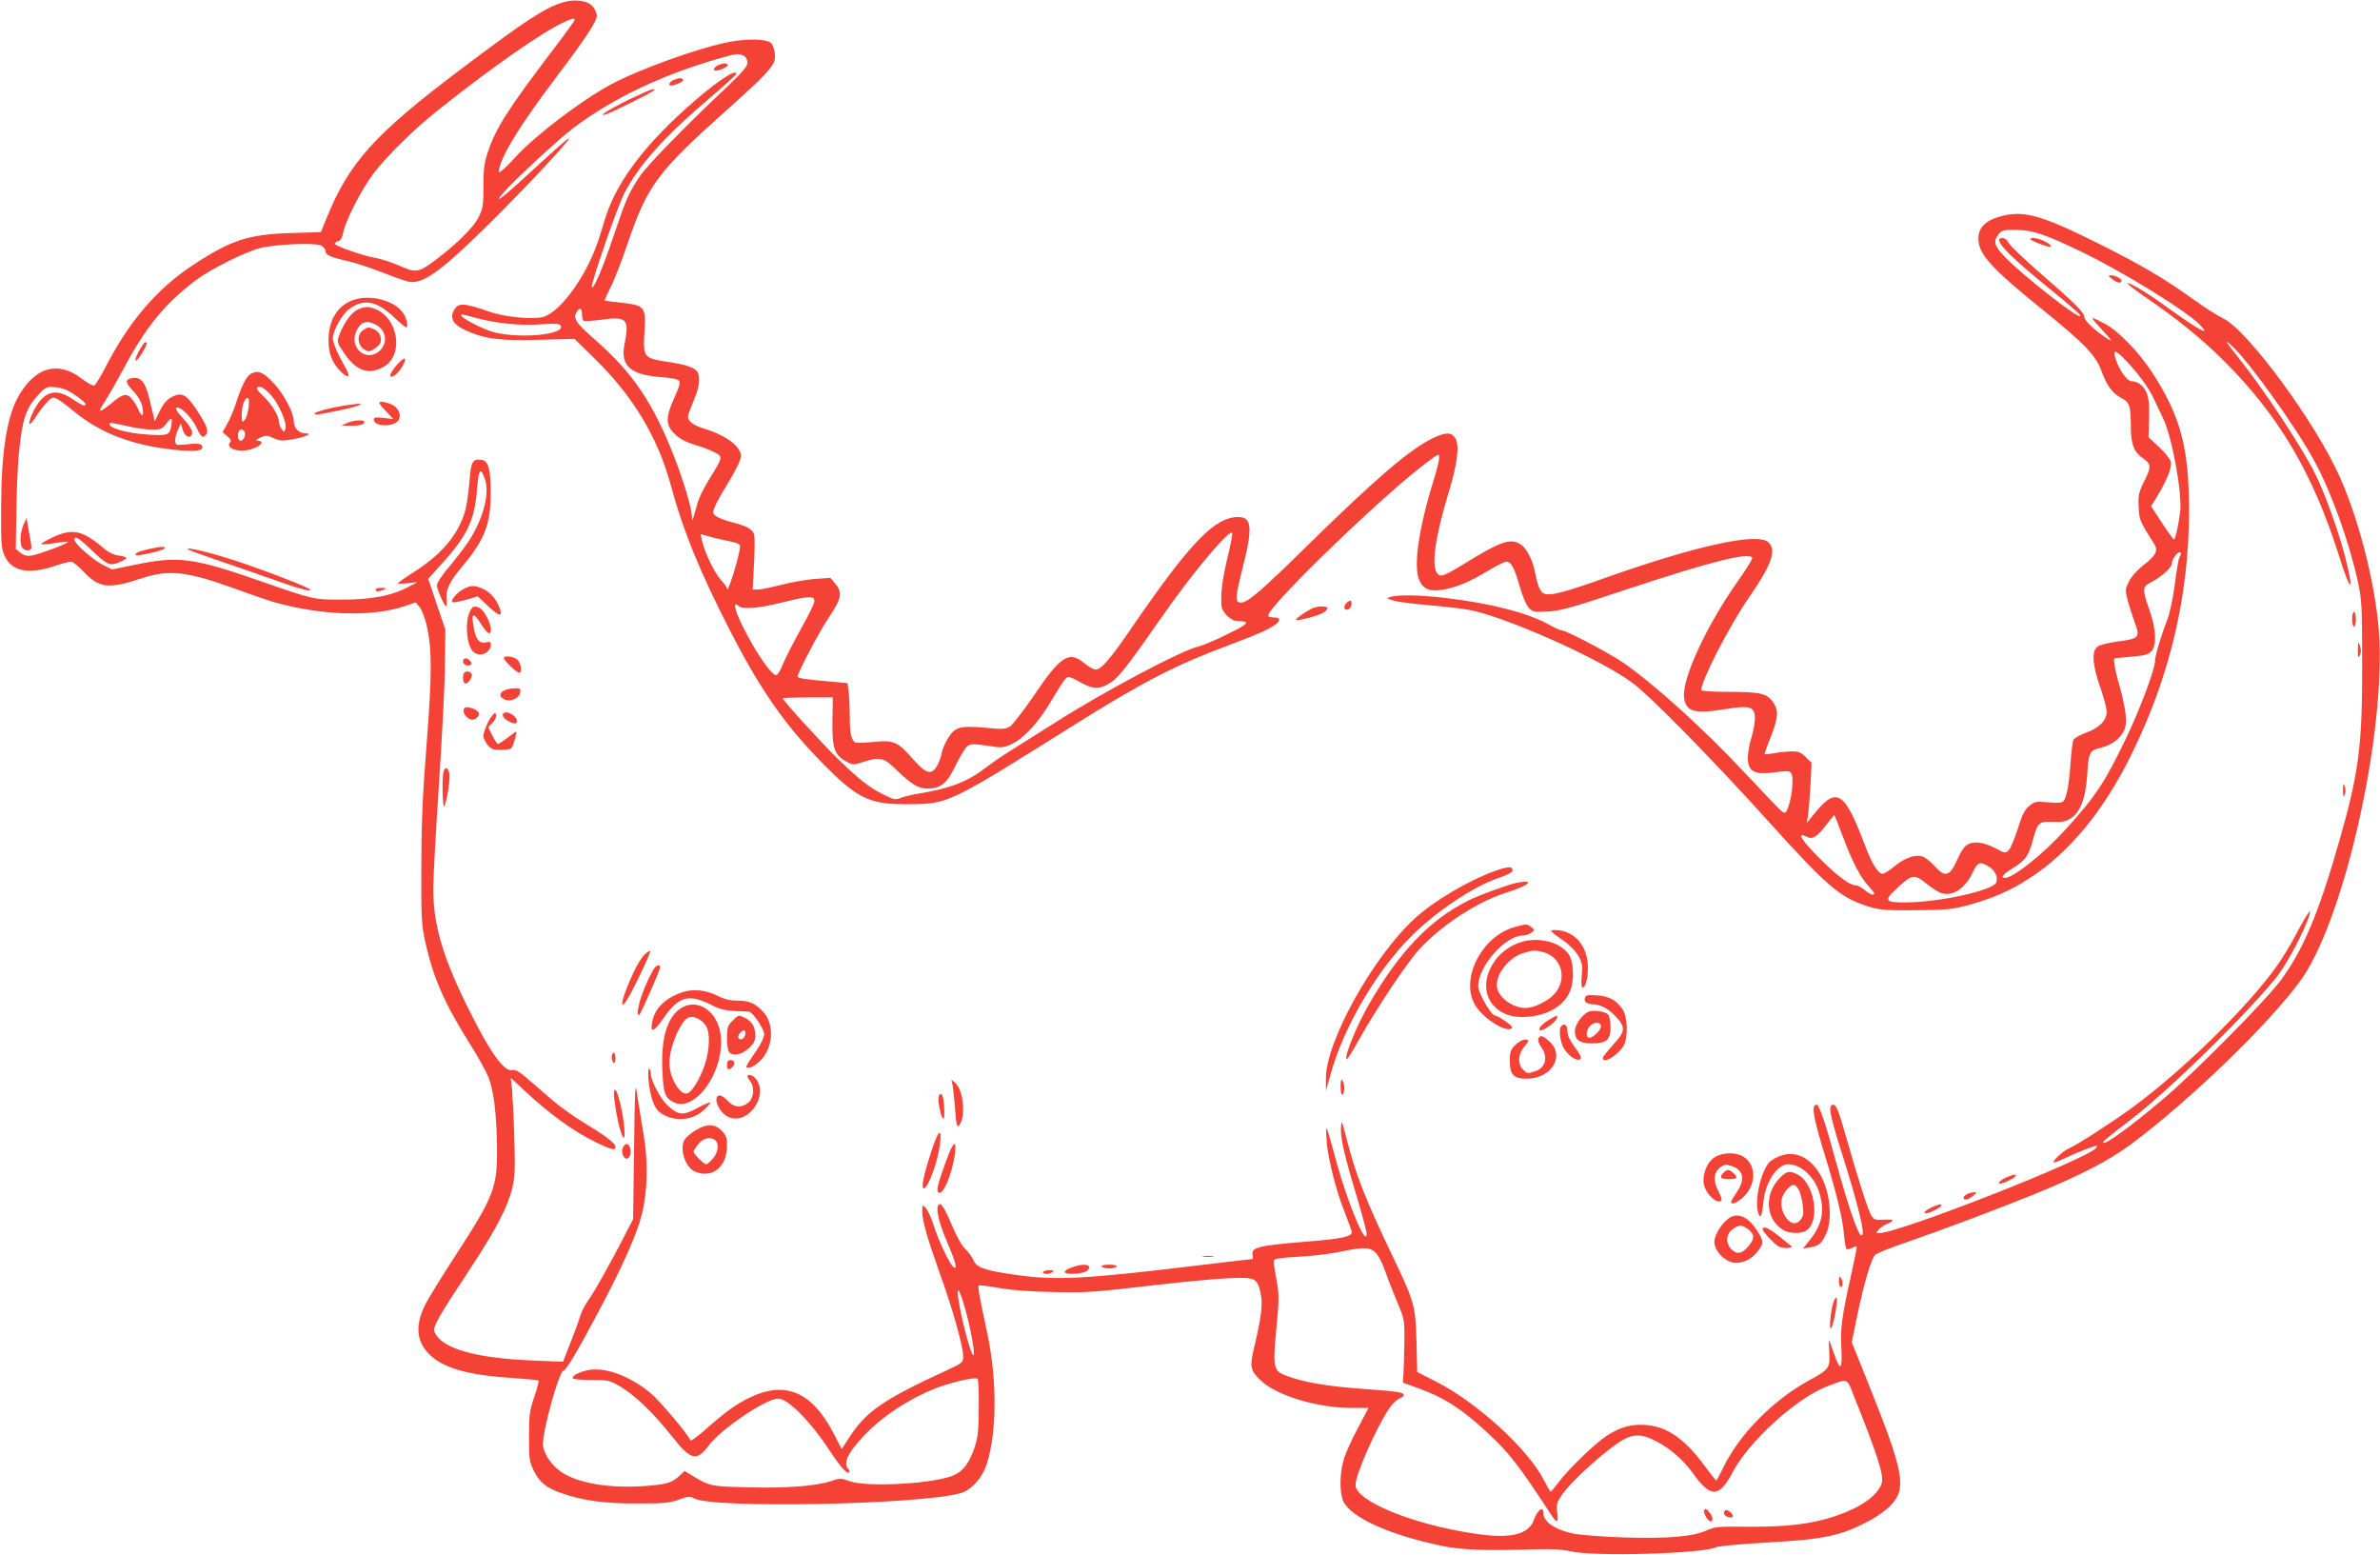 <?xml version="1.0" standalone="no"?>
<!DOCTYPE svg PUBLIC "-//W3C//DTD SVG 20010904//EN"
 "http://www.w3.org/TR/2001/REC-SVG-20010904/DTD/svg10.dtd">
<svg version="1.0" xmlns="http://www.w3.org/2000/svg"
 width="1280pt" height="836pt" viewBox="0 0 1280 836"
 preserveAspectRatio="xMidYMid meet">
<g transform="translate(0,836) scale(0.1,-0.1)"
fill="#f44336" stroke="none">
<path d="M3023 8346 c-99 -32 -198 -97 -543 -357 -466 -351 -603 -503 -725
-805 l-29 -72 -161 -5 c-230 -7 -324 -38 -530 -174 -191 -126 -342 -303 -466
-544 -27 -54 -56 -99 -62 -102 -7 -3 -38 15 -70 39 -123 93 -242 62 -331 -85
-68 -111 -99 -303 -100 -611 -1 -199 1 -218 20 -261 39 -83 132 -100 278 -49
33 11 68 20 78 20 10 0 41 -25 69 -55 82 -87 133 -93 306 -36 152 51 248 40
517 -58 76 -28 162 -57 191 -66 259 -75 539 -84 715 -23 l55 19 22 -25 c11
-14 28 -57 37 -96 30 -131 30 -260 0 -645 -22 -279 -28 -428 -28 -660 -1 -279
1 -307 22 -404 43 -190 103 -328 240 -545 42 -66 86 -146 98 -176 29 -71 45
-199 47 -380 2 -218 -16 -262 -232 -594 -65 -100 -133 -210 -151 -245 -55
-106 -53 -190 6 -259 71 -83 207 -125 457 -141 76 -5 140 -11 143 -14 3 -3 -7
-43 -23 -89 -25 -74 -28 -97 -28 -213 0 -121 2 -134 27 -185 31 -62 66 -90
152 -120 115 -39 222 -54 401 -54 148 0 177 3 226 21 49 18 58 19 83 6 104
-55 1212 -33 1430 28 61 17 121 84 145 164 53 171 53 450 1 695 -45 211 -52
251 -46 258 3 3 52 -3 108 -13 66 -12 172 -20 293 -22 171 -4 221 -1 500 32
171 20 367 39 438 42 149 7 159 2 177 -82 12 -57 4 -123 -30 -268 -31 -127
-28 -143 29 -198 85 -82 303 -149 489 -149 l92 0 -59 -112 c-33 -62 -67 -138
-75 -168 -22 -76 -22 -178 -1 -223 40 -86 249 -180 525 -238 109 -23 244 -28
515 -19 82 2 139 -1 180 -11 127 -30 721 -13 788 23 11 5 130 16 266 24 314
17 398 35 554 117 44 23 96 61 117 84 85 92 70 176 -119 647 l-92 229 31 151
c36 170 74 298 95 319 7 8 82 38 167 67 204 71 482 175 681 256 257 104 409
183 534 276 311 233 722 629 900 868 228 305 453 1265 430 1835 -10 249 -97
614 -208 869 -129 297 -507 811 -638 867 -24 11 -91 54 -150 96 -155 112 -290
192 -522 307 -307 153 -402 178 -529 140 -74 -22 -110 -60 -110 -116 0 -84 67
-158 345 -383 222 -179 285 -244 315 -325 29 -82 61 -125 109 -150 44 -22 51
-43 51 -157 0 -87 16 -132 59 -162 52 -37 53 -49 14 -126 -31 -63 -34 -77 -31
-140 3 -71 5 -76 82 -197 25 -39 13 -63 -59 -119 -33 -27 -64 -61 -76 -87 -20
-41 -20 -46 -6 -100 8 -31 26 -85 38 -119 30 -80 24 -87 -90 -102 -47 -6 -95
-18 -108 -26 -35 -23 -31 -96 12 -219 19 -55 35 -114 35 -132 0 -47 -38 -87
-110 -113 -33 -12 -64 -30 -69 -39 -4 -9 -11 -63 -15 -120 -7 -112 -21 -189
-38 -209 -8 -10 -29 -12 -82 -7 -68 6 -73 5 -103 -20 -25 -21 -38 -47 -62
-125 -17 -53 -39 -105 -49 -114 -17 -15 -21 -15 -72 13 -68 36 -130 40 -161 9
-12 -12 -30 -42 -41 -68 -42 -94 -66 -102 -124 -37 -22 25 -53 48 -68 52 -41
10 -94 -10 -150 -56 -27 -23 -56 -40 -65 -38 -24 5 -57 61 -96 166 -104 274
-148 302 -260 166 l-48 -59 7 40 c3 22 9 95 13 162 l6 122 -31 30 c-26 26 -38
31 -79 31 -26 -1 -68 -5 -93 -10 -25 -4 -47 -7 -49 -5 -2 3 11 40 29 84 42
106 47 147 20 189 -33 53 -69 62 -240 62 -91 0 -150 4 -150 10 0 52 152 348
258 500 121 175 148 253 102 295 -58 53 -387 -19 -865 -188 -238 -85 -314
-104 -344 -87 -19 10 -32 43 -47 121 -12 57 -41 115 -69 137 -50 39 -102 26
-250 -63 -168 -103 -184 -110 -203 -91 -37 36 -14 199 60 441 47 156 59 252
34 290 -21 32 -52 32 -120 -1 -125 -61 -305 -215 -671 -574 -253 -249 -325
-310 -361 -310 -33 0 -32 25 11 194 53 209 47 266 -25 266 -127 0 -256 -134
-566 -584 -122 -179 -171 -236 -202 -236 -11 0 -39 16 -63 36 -79 66 -125 37
-268 -175 -56 -82 -114 -157 -128 -166 -24 -16 -39 -17 -132 -8 -138 12 -164
5 -202 -55 -16 -26 -32 -63 -35 -84 -4 -20 -15 -50 -25 -67 -31 -51 -58 -42
-131 40 -81 92 -101 100 -208 90 -46 -5 -90 -6 -98 -4 -23 9 -32 50 -32 142 0
49 -3 109 -6 133 l-6 45 -77 7 c-152 13 -191 19 -191 29 0 21 120 247 169 320
66 96 73 131 35 176 l-28 34 -86 -6 c-47 -4 -128 -18 -180 -32 -52 -13 -108
-25 -123 -25 l-29 0 7 134 c4 74 5 146 1 160 -8 31 -39 48 -126 70 -35 9 -72
24 -82 33 -16 14 -16 18 -2 52 8 20 35 68 60 108 24 39 53 92 65 117 18 43 19
48 4 76 -21 40 -92 85 -175 111 -69 21 -100 42 -100 68 0 9 14 47 30 86 29 67
37 116 24 150 -11 26 -58 44 -161 59 -131 20 -135 24 -127 159 9 137 2 145
-121 159 -50 5 -91 11 -93 12 -1 2 13 34 32 72 20 38 60 142 90 231 108 316
160 387 531 718 178 159 239 220 257 260 13 28 3 88 -17 105 -25 21 -125 23
-220 5 -166 -31 -492 -149 -645 -232 -164 -90 -404 -274 -510 -390 -29 -32
-61 -64 -72 -71 -17 -13 -18 -12 -12 15 20 83 120 242 301 482 156 205 223
306 223 337 0 12 -10 35 -23 50 -28 32 -99 41 -164 20z m67 -94 c0 -4 -56 -82
-125 -172 -233 -307 -298 -408 -341 -537 -20 -59 -24 -92 -24 -185 0 -103 -3
-119 -26 -166 -28 -55 -111 -138 -229 -228 -95 -71 -106 -73 -201 -31 -44 19
-101 37 -128 41 -58 9 -216 64 -216 76 0 4 8 10 19 13 12 3 21 18 26 43 12 65
98 234 162 319 73 96 222 243 353 346 286 228 558 417 671 469 49 22 59 24 59
12z m911 -192 c11 -7 19 -21 19 -37 0 -20 -25 -49 -112 -132 -220 -207 -425
-417 -465 -476 -61 -90 -77 -128 -139 -312 -57 -172 -114 -307 -121 -286 -6
18 133 419 172 498 77 153 214 307 462 518 79 67 143 125 143 130 0 32 -124
-54 -275 -190 -240 -217 -379 -410 -435 -603 -12 -41 -30 -99 -41 -128 -69
-189 -207 -371 -295 -388 -66 -12 -206 3 -285 31 -140 49 -168 49 -191 0 -18
-40 3 -72 66 -101 101 -46 181 -57 394 -51 l192 5 109 -107 c203 -198 338
-422 406 -671 71 -260 158 -474 330 -808 159 -307 287 -490 485 -692 189 -193
255 -225 455 -224 228 1 214 -5 910 431 364 228 539 318 821 423 76 28 163 63
192 77 83 39 107 73 52 73 -16 0 -30 4 -30 9 0 54 654 683 868 835 52 38 52
38 52 13 0 -13 -14 -69 -31 -123 -81 -263 -109 -464 -75 -536 23 -48 58 -61
134 -47 73 14 137 41 236 101 44 26 87 48 97 48 26 0 44 -33 72 -133 15 -52
35 -99 48 -114 23 -24 29 -25 104 -21 69 4 130 21 432 122 445 147 648 198
667 167 3 -5 -31 -60 -75 -122 -174 -246 -309 -539 -291 -636 12 -70 57 -82
212 -57 138 22 164 16 168 -40 2 -21 -6 -69 -17 -106 -12 -37 -21 -88 -21
-113 0 -75 34 -94 141 -80 96 13 99 11 99 -56 0 -64 -25 -161 -42 -161 -12 0
-26 15 -218 219 -217 232 -496 484 -656 592 -78 52 -300 169 -323 169 -8 0
-42 15 -75 34 -111 61 -312 113 -553 141 -133 16 -250 18 -293 6 -25 -7 -24
-7 10 -19 19 -7 111 -19 205 -27 93 -8 197 -21 230 -29 227 -55 696 -268 859
-391 94 -70 428 -411 712 -725 329 -365 398 -425 549 -473 63 -20 90 -22 255
-21 165 1 195 4 281 26 133 36 236 81 339 149 214 140 396 363 544 664 206
418 308 851 309 1305 0 342 -44 509 -198 747 -73 111 -181 223 -254 262 -32
17 -62 31 -67 31 -4 0 10 -19 32 -42 78 -84 84 -95 30 -57 -62 43 -106 87
-106 104 0 24 -53 77 -229 229 -92 80 -173 157 -179 171 -7 15 -20 25 -32 25
-55 0 13 -76 223 -248 175 -143 207 -172 192 -172 -26 0 -295 211 -392 308
-68 68 -76 93 -44 133 17 21 27 24 93 23 90 -1 151 -21 353 -118 224 -108 568
-320 639 -395 60 -63 -11 -24 -172 92 -103 76 -211 141 -219 134 -2 -3 30 -29
73 -59 191 -130 328 -241 449 -363 293 -292 477 -606 615 -1045 64 -205 84
-204 31 2 -38 143 -109 340 -161 443 -73 146 -279 457 -406 615 -78 98 -87
114 -35 65 92 -87 340 -433 436 -610 93 -170 189 -437 237 -657 20 -95 22
-130 22 -443 1 -432 -18 -581 -121 -940 -112 -394 -197 -596 -320 -760 -80
-107 -460 -491 -623 -629 -182 -155 -330 -262 -330 -238 0 5 57 52 128 105
198 148 594 531 793 767 53 63 136 211 178 318 34 87 9 59 -53 -58 -31 -60
-82 -145 -113 -187 -159 -223 -511 -566 -783 -764 -105 -76 -292 -197 -332
-213 -36 -16 -99 -76 -80 -76 7 0 36 12 65 26 43 22 151 64 164 64 2 0 1 -5
-3 -11 -34 -56 -1060 -459 -1167 -459 -19 0 -19 1 -3 19 10 11 31 25 47 31 43
18 36 25 -20 22 -44 -3 -51 -1 -66 21 -17 26 -68 184 -135 419 -41 145 -54
178 -71 178 -30 0 -19 -55 61 -306 60 -189 103 -356 98 -386 -9 -55 -65 98
-147 397 -53 196 -87 295 -101 295 -30 0 -20 -62 47 -280 64 -210 92 -329 100
-415 3 -42 10 -78 14 -81 5 -3 18 0 30 6 11 7 22 10 24 8 3 -2 -9 -62 -25
-133 -55 -248 -63 -303 -57 -413 6 -122 -5 -129 -41 -26 -13 38 -25 70 -26 71
-1 1 0 -30 2 -68 5 -85 0 -92 -112 -153 -192 -106 -372 -289 -457 -465 -19
-39 -36 -71 -39 -71 -3 1 -32 37 -65 82 -106 143 -199 207 -312 216 -79 6
-138 -10 -212 -58 -63 -41 -206 -179 -261 -253 -19 -25 -37 -47 -40 -47 -3 0
-20 29 -38 64 -86 167 -361 417 -578 527 l-102 52 -4 166 c-6 193 -10 209
-129 458 -146 304 -197 436 -245 623 -27 105 -29 111 -32 71 -4 -57 16 -146
84 -372 30 -100 54 -191 54 -203 0 -76 -98 155 -159 374 -64 233 -61 226 -57
135 5 -94 51 -278 101 -401 19 -48 35 -93 35 -99 0 -24 -57 -36 -230 -50 -277
-22 -314 -32 -303 -75 3 -11 1 -20 -4 -20 -6 0 -140 -16 -299 -35 -604 -73
-756 -80 -969 -50 -166 23 -212 39 -229 78 -7 17 -27 45 -44 61 -19 17 -47 68
-72 127 -45 106 -65 133 -76 104 -10 -26 10 -102 56 -208 42 -100 51 -139 26
-118 -20 17 -80 144 -106 226 -12 39 -31 79 -41 90 -19 19 -19 19 -19 -21 0
-49 30 -151 99 -344 63 -174 121 -380 121 -430 0 -36 -1 -37 -82 -75 -347
-160 -438 -222 -528 -360 l-43 -66 -46 88 c-115 220 -258 280 -448 189 -76
-37 -133 -78 -242 -175 -41 -36 -76 -61 -78 -56 -11 32 -167 216 -218 258
-118 95 -251 141 -342 118 -49 -13 -73 -27 -73 -42 0 -5 44 -9 98 -9 95 0 99
-1 161 -37 79 -48 175 -140 274 -265 103 -130 133 -138 199 -50 66 89 308 252
373 252 52 0 170 -118 271 -271 66 -99 99 -137 111 -125 4 3 1 12 -5 18 -22
22 -12 61 30 115 96 125 243 234 417 309 85 37 235 73 249 60 4 -4 7 -74 6
-154 -1 -120 -4 -158 -21 -210 -28 -84 -59 -128 -109 -152 -96 -47 -466 -69
-565 -34 -45 17 -51 17 -101 0 -83 -27 -246 -39 -450 -33 -199 5 -201 6 -300
66 l-36 22 -29 -27 c-40 -37 -65 -45 -184 -54 -190 -14 -363 15 -451 76 -56
39 -98 103 -98 151 0 77 88 393 110 393 14 0 83 117 194 327 124 234 199 402
227 510 31 121 36 283 11 428 -11 66 -26 161 -34 210 -12 87 -13 76 -18 -285
l-5 -375 -44 -85 c-78 -152 -163 -304 -197 -351 -18 -26 -37 -62 -42 -80 -5
-19 -28 -83 -52 -143 l-42 -108 -167 7 c-306 13 -484 64 -523 151 -13 28 12
72 195 349 134 203 199 328 223 430 13 58 15 103 10 265 -3 107 -9 224 -12
260 l-7 65 64 -60 c141 -133 275 -230 402 -291 78 -37 97 -41 97 -20 0 19 -53
59 -172 131 -54 33 -130 87 -170 122 -40 34 -100 86 -132 114 -44 38 -64 49
-81 45 -44 -11 -125 103 -245 349 -131 266 -180 437 -180 627 0 55 14 309 31
566 17 257 32 548 32 647 l2 180 -46 136 -46 137 67 74 c144 158 184 242 196
414 8 102 19 116 42 48 25 -73 -4 -195 -74 -313 -18 -31 -67 -96 -108 -146
-46 -53 -76 -98 -76 -112 0 -23 40 -113 50 -113 3 0 4 15 2 34 -6 55 13 96 89
186 118 142 149 226 148 395 0 125 -13 169 -52 173 -46 5 -54 -10 -62 -115 -4
-54 -14 -122 -21 -152 -34 -127 -121 -235 -269 -331 -52 -33 -95 -63 -95 -66
0 -3 24 -3 53 0 l52 6 -55 -29 c-86 -45 -194 -65 -350 -65 -153 0 -151 -1
-435 98 -364 127 -445 138 -676 90 l-126 -26 -52 26 c-54 28 -151 114 -151
134 0 24 24 10 88 -52 90 -85 101 -90 152 -70 22 9 40 20 40 24 0 4 -19 10
-41 13 -26 3 -55 17 -78 36 -116 100 -170 112 -277 62 -37 -17 -65 -34 -62
-37 3 -2 36 0 73 6 37 6 69 9 71 7 7 -7 -159 -69 -196 -74 -26 -4 -42 1 -60
15 l-25 20 3 194 c1 106 7 243 12 303 19 202 38 260 110 336 38 40 41 41 90
37 37 -4 65 -15 105 -43 52 -35 68 -55 45 -55 -6 0 -33 16 -61 35 -98 67 -167
37 -223 -97 -8 -21 -11 -38 -6 -38 4 0 19 17 32 38 12 20 38 54 56 74 40 45
39 45 156 -49 141 -114 311 -178 531 -201 115 -12 158 -7 153 17 -4 17 -25 19
-103 10 -35 -3 -40 -1 -43 17 -2 12 4 39 14 60 l16 39 10 -33 c10 -36 35 -53
48 -31 11 17 -3 44 -53 98 -25 27 -36 46 -29 49 23 7 80 -48 107 -103 27 -58
35 -64 54 -41 15 18 2 52 -55 138 -53 79 -79 91 -133 62 -24 -13 -43 -36 -62
-74 l-27 -55 -9 40 c-6 22 -15 63 -22 90 -21 85 -48 113 -96 101 -34 -9 -32
-22 14 -71 24 -26 42 -58 46 -79 11 -56 0 -65 -22 -16 -11 25 -30 54 -42 64
-25 23 -45 16 -109 -38 -59 -48 -69 -45 -32 9 17 25 65 109 107 187 117 219
218 343 383 469 77 59 260 151 345 174 75 21 290 31 328 16 16 -6 27 -18 27
-30 0 -22 27 -34 124 -56 38 -8 119 -35 180 -59 61 -24 124 -46 140 -50 75
-18 172 50 424 298 188 185 433 446 441 469 5 13 -40 -26 -235 -205 -128 -118
-176 -152 -113 -80 61 69 293 283 370 342 216 162 473 285 784 375 92 27 109
29 136 15z m-871 -1389 c0 -17 4 -33 10 -36 5 -3 48 0 95 6 136 19 151 4 124
-130 -24 -116 30 -166 191 -178 57 -4 94 -11 101 -20 9 -10 3 -32 -25 -93 -43
-96 -46 -137 -10 -180 31 -36 66 -56 138 -77 28 -8 68 -24 89 -35 46 -23 45
-26 -27 -142 -29 -46 -59 -106 -65 -133 -7 -26 -17 -59 -21 -73 -8 -24 -8 -24
-9 6 -1 44 -45 189 -96 320 -111 285 -223 451 -420 623 -108 95 -123 117 -105
151 16 29 30 25 30 -9z m-568 -21 c108 -29 237 -42 348 -34 73 5 99 4 105 -6
31 -51 -235 -74 -370 -33 -62 20 -165 74 -165 88 0 7 3 7 82 -15z m8870 -227
c70 -74 124 -147 153 -210 15 -32 38 -80 51 -108 47 -101 102 -405 89 -499
-10 -76 -26 -146 -33 -146 -4 0 -33 40 -65 89 l-58 89 30 49 c53 86 84 162 76
190 -3 14 -32 50 -63 79 l-57 53 3 99 c2 73 -1 109 -13 139 -15 38 -47 63 -80
63 -27 0 -75 71 -91 135 -9 37 6 31 58 -22z m-10510 -345 c-8 -58 -16 -61
-122 -55 -122 7 -231 40 -208 62 2 3 41 -4 87 -15 45 -11 106 -20 136 -20 47
0 56 3 77 29 30 39 36 38 30 -1z m5679 -719 c-27 -115 -36 -182 -32 -252 1
-39 51 -87 89 -87 70 0 59 -13 -57 -70 -64 -32 -133 -61 -152 -65 -90 -19
-512 -243 -774 -410 -88 -56 -191 -121 -230 -145 -38 -23 -102 -66 -140 -95
-102 -79 -193 -114 -375 -144 -30 -5 -69 -15 -86 -21 -28 -12 -36 -10 -95 19
-77 39 -125 77 -243 191 -82 79 -296 314 -296 325 0 3 60 5 134 5 l135 0 -2
-127 c-2 -147 10 -182 75 -218 35 -19 38 -19 90 -2 89 28 110 24 170 -34 91
-88 126 -109 176 -109 71 0 106 28 151 124 22 45 49 90 60 100 21 19 27 19
163 -1 82 -12 190 79 289 244 69 115 81 132 97 133 7 0 36 -13 65 -30 67 -37
101 -38 159 -1 45 29 89 85 278 356 163 235 367 477 377 449 2 -6 -9 -67 -26
-135z m-2678 91 c42 -9 57 -16 57 -28 0 -42 -69 -265 -70 -226 0 5 -15 27 -34
47 -34 37 -91 157 -102 216 l-6 29 48 -13 c27 -8 75 -19 107 -25z m7807 -66
c0 -3 -4 -13 -9 -22 -5 -9 -16 -75 -25 -147 -10 -76 -27 -154 -41 -190 -32
-81 -65 -192 -65 -219 0 -44 -82 -262 -155 -414 -116 -241 -163 -312 -330
-496 -111 -123 -277 -256 -320 -256 -29 0 -14 19 43 54 65 40 83 65 107 156
24 88 31 94 107 91 52 -2 70 2 98 21 49 33 77 108 85 228 8 127 12 135 75 150
65 16 116 59 130 110 11 42 -1 119 -40 255 -17 61 -25 113 -17 116 1 0 42 4
91 8 75 7 92 12 108 31 28 35 24 118 -12 220 -40 114 -39 125 10 150 53 27
110 78 110 99 0 20 27 61 41 61 5 0 9 -3 9 -6z m-7350 -256 c0 -12 -33 -80
-74 -152 -40 -72 -83 -157 -96 -188 -12 -32 -28 -58 -36 -58 -31 0 -149 184
-205 318 -22 52 -20 77 3 54 20 -20 106 -13 228 17 147 37 180 39 180 9z
m5528 -1258 c51 -137 94 -222 137 -269 19 -21 35 -41 35 -45 0 -13 -24 -5 -52
19 -16 14 -39 25 -49 25 -30 0 -96 49 -181 133 -111 109 -142 161 -77 126 27
-14 54 4 104 70 21 28 40 50 41 48 1 -1 20 -49 42 -107z m789 -170 c33 -20 50
-57 39 -85 -16 -42 -302 -106 -483 -107 -117 -1 -124 9 -49 78 81 74 92 76
159 21 31 -25 68 -48 84 -51 61 -14 124 31 163 114 26 55 39 60 87 30z m-3302
-2072 c16 -14 37 -54 55 -103 15 -44 45 -120 66 -170 38 -90 38 -91 37 -215
-1 -69 -4 -145 -5 -170 l-3 -44 85 -31 c136 -49 231 -110 365 -234 123 -114
169 -173 349 -448 29 -46 39 -41 31 14 -5 43 -3 53 25 95 48 72 234 240 325
294 62 36 109 34 186 -7 75 -40 146 -103 195 -172 94 -132 140 -131 213 8 85
162 337 393 501 458 120 47 112 50 149 -45 136 -341 165 -435 150 -477 -25
-66 -112 -126 -246 -172 -127 -43 -264 -60 -470 -58 -161 2 -182 0 -223 -19
-74 -34 -201 -45 -435 -39 -121 4 -241 13 -283 21 -100 21 -162 64 -162 113 0
38 -32 13 -50 -38 -29 -82 -129 -105 -326 -74 -331 50 -634 175 -634 261 0 55
114 313 182 412 16 24 41 47 54 52 13 5 24 14 24 19 0 14 -37 20 -191 31 -221
15 -353 38 -449 76 -61 25 -65 46 -46 247 14 138 15 185 6 237 -26 149 -27
138 11 144 19 3 79 8 134 11 55 3 141 14 190 24 125 26 158 26 190 -1z m-2174
-431 c26 -126 21 -167 -9 -70 -30 95 -62 249 -61 287 1 43 44 -88 70 -217z"/>
<path d="M3863 8010 c-22 -9 -32 -30 -14 -30 22 0 70 23 65 31 -6 11 -22 11
-51 -1z"/>
<path d="M3623 7930 c-22 -9 -32 -30 -14 -30 22 0 70 23 65 31 -6 11 -22 11
-51 -1z"/>
<path d="M3385 7826 c-60 -30 -119 -62 -130 -71 -20 -16 -19 -16 5 -9 25 7
221 104 250 123 13 10 13 11 0 11 -8 0 -64 -25 -125 -54z"/>
<path d="M10920 7074 c0 -5 47 -26 88 -38 35 -11 26 9 -13 27 -35 17 -75 23
-75 11z"/>
<path d="M11359 6860 c25 -21 51 -26 51 -10 0 12 -34 30 -57 30 -16 -1 -15 -3
6 -20z"/>
<path d="M1897 6746 c-83 -31 -130 -108 -130 -215 -1 -74 21 -126 71 -174 37
-35 48 -22 21 24 -41 72 -69 135 -69 160 0 39 48 127 86 156 77 58 148 47 239
-39 34 -32 65 -58 69 -58 13 0 5 44 -14 74 -43 70 -181 106 -273 72z"/>
<path d="M1925 6696 c-34 -14 -79 -77 -100 -137 -14 -38 -13 -40 26 -98 65
-97 135 -120 216 -71 106 64 74 262 -50 309 -36 14 -55 13 -92 -3z m95 -81
c56 -29 68 -95 24 -139 -68 -67 -167 9 -129 100 22 52 55 65 105 39z"/>
<path d="M1952 6584 c-33 -23 -30 -78 4 -101 23 -15 29 -15 52 -2 14 8 30 21
35 30 15 24 1 64 -28 77 -33 15 -36 15 -63 -4z"/>
<path d="M746 6470 c-33 -61 -17 -67 19 -7 27 47 30 57 17 57 -5 0 -21 -22
-36 -50z"/>
<path d="M2137 6401 c-43 -48 -52 -83 -14 -59 26 18 60 73 55 89 -2 6 -20 -7
-41 -30z"/>
<path d="M1347 6349 c-22 -13 -48 -65 -77 -154 -12 -38 -34 -90 -48 -114 l-25
-45 26 -22 c19 -16 22 -25 14 -33 -21 -21 18 -46 67 -44 71 2 140 51 78 54 -9
0 -2 7 17 16 31 13 38 13 73 -3 34 -15 46 -16 108 -5 65 12 104 31 63 31 -35
0 -63 29 -63 64 0 48 -56 153 -115 213 -52 54 -80 64 -118 42z m111 -114 c44
-50 88 -154 77 -182 -6 -17 -7 -17 -21 1 -8 11 -14 28 -14 38 0 31 -36 91 -79
133 -46 44 -50 55 -22 55 11 0 37 -20 59 -45z m-121 -67 c-4 -28 -13 -59 -22
-67 -13 -14 -15 -11 -15 26 0 49 15 93 31 93 8 0 10 -16 6 -52z m-22 -128 c10
-16 -5 -50 -21 -50 -9 0 -14 11 -14 30 0 30 21 42 35 20z"/>
<path d="M2040 6193 c0 -4 17 -25 38 -46 l37 -40 -52 6 c-43 5 -53 3 -53 -9 0
-39 109 -42 133 -3 18 28 -1 69 -38 85 -37 15 -65 18 -65 7z"/>
<path d="M1855 6180 c-80 -13 -156 -33 -161 -42 -7 -12 7 -10 119 13 98 20
157 39 112 38 -11 -1 -42 -5 -70 -9z"/>
<path d="M1865 6085 l-30 -13 47 -1 c50 -1 78 6 78 20 0 14 -61 10 -95 -6z"/>
<path d="M126 5538 c-19 -44 -21 -109 -4 -126 18 -18 48 -15 47 6 0 9 -6 49
-14 87 l-12 70 -17 -37z"/>
<path d="M792 5406 c-52 -13 -70 -22 -61 -31 7 -7 142 24 153 35 14 14 -25 12
-92 -4z"/>
<path d="M1011 5405 c3 -2 70 -27 149 -54 80 -27 210 -72 289 -100 150 -54
221 -74 221 -62 0 7 -153 69 -315 126 -168 60 -365 112 -344 90z"/>
<path d="M2495 5194 c-30 -15 -64 -51 -65 -68 0 -9 33 -4 97 15 l42 13 56 -53
c62 -59 83 -60 59 -3 -19 47 -51 81 -91 98 -41 18 -61 17 -98 -2z"/>
<path d="M2020 5190 c0 -12 17 -12 45 0 17 7 15 9 -12 9 -18 1 -33 -3 -33 -9z"/>
<path d="M7242 5118 c-18 -18 -15 -40 6 -36 9 2 18 13 20 26 4 24 -7 29 -26
10z"/>
<path d="M2524 5065 c-25 -61 -12 -185 24 -212 35 -28 92 -2 92 41 0 14 -5 17
-22 13 -35 -10 -56 9 -67 63 -20 95 -9 106 36 35 34 -54 53 -64 53 -29 0 33
-35 101 -59 114 -31 16 -41 12 -57 -25z"/>
<path d="M7055 5088 c-40 -21 -85 -53 -85 -60 0 -10 122 21 147 38 13 8 23 19
23 24 0 13 -60 12 -85 -2z"/>
<path d="M12650 5030 c0 -22 5 -40 10 -40 6 0 10 18 10 40 0 22 -4 40 -10 40
-5 0 -10 -18 -10 -40z"/>
<path d="M12681 4865 c0 -42 2 -46 11 -28 7 15 7 30 0 50 -10 26 -10 24 -11
-22z"/>
<path d="M2710 4822 c0 -15 73 -83 84 -79 15 6 9 48 -11 69 -16 18 -73 25 -73
10z"/>
<path d="M2490 4805 c0 -18 24 -30 40 -20 8 5 8 11 -1 21 -15 19 -39 18 -39
-1z"/>
<path d="M2497 4743 c-10 -9 -9 -51 2 -57 13 -9 44 31 38 49 -7 15 -28 20 -40
8z"/>
<path d="M2713 4648 c-30 -14 -29 -36 1 -49 32 -15 80 7 84 39 3 19 -1 22 -30
21 -18 0 -43 -5 -55 -11z"/>
<path d="M2494 4546 c-8 -20 22 -56 46 -56 10 0 23 7 30 16 16 19 -1 39 -42
49 -21 5 -29 3 -34 -9z"/>
<path d="M2648 4513 c-21 -23 -48 -86 -48 -112 0 -11 11 -32 23 -47 20 -23 31
-27 71 -26 27 0 52 4 56 9 9 8 31 85 27 89 -1 2 -22 -13 -46 -32 -24 -18 -48
-34 -53 -34 -4 0 -18 20 -30 45 l-22 45 23 24 c13 13 21 32 19 41 -3 16 -5 16
-20 -2z"/>
<path d="M2706 4522 c-7 -11 5 -27 31 -41 29 -15 43 -14 43 2 0 30 -60 61 -74
39z"/>
<path d="M2386 4214 c-10 -25 -6 -212 4 -189 16 38 33 153 26 179 -7 29 -21
34 -30 10z"/>
<path d="M12601 4110 c0 -37 2 -41 9 -22 6 13 6 31 0 45 -7 18 -9 14 -9 -23z"/>
<path d="M8040 3677 c-144 -52 -330 -162 -433 -257 -224 -206 -479 -665 -476
-861 l0 -64 24 85 c71 260 253 568 443 754 137 133 324 257 457 304 52 17 80
32 80 42 0 23 -24 22 -95 -3z"/>
<path d="M8155 3613 c-61 -15 -208 -69 -260 -96 -204 -102 -366 -271 -528
-549 -68 -116 -139 -289 -125 -304 3 -3 34 46 68 108 89 160 259 415 325 486
118 128 315 256 467 303 96 30 147 60 97 58 -13 -1 -33 -4 -44 -6z"/>
<path d="M8148 3376 c-177 -48 -295 -275 -217 -416 39 -71 163 -152 199 -130
8 5 -3 18 -33 39 -25 17 -51 31 -57 31 -20 0 -90 121 -90 157 0 108 146 273
241 273 14 0 34 7 45 15 19 15 19 15 0 30 -23 18 -26 18 -88 1z"/>
<path d="M8344 3352 c4 -6 32 -28 62 -48 33 -22 65 -54 81 -81 23 -40 25 -51
20 -109 -4 -39 -2 -64 4 -64 16 0 29 48 29 108 -1 109 -63 189 -157 200 -32 3
-44 2 -39 -6z"/>
<path d="M8188 3297 c-164 -46 -250 -235 -157 -342 44 -49 104 -69 188 -62
117 10 207 70 231 155 15 55 12 129 -6 168 -34 71 -155 109 -256 81z m114 -57
c105 -30 131 -159 46 -236 -37 -34 -104 -64 -143 -64 -74 0 -155 64 -155 122
0 68 67 150 141 173 55 17 65 17 111 5z"/>
<path d="M3465 3226 c-15 -15 -42 -59 -60 -99 -57 -125 -78 -205 -39 -152 27
36 137 265 131 271 -3 3 -18 -6 -32 -20z"/>
<path d="M3522 3158 c-17 -22 -54 -100 -73 -157 -20 -58 -26 -112 -10 -96 12
13 111 239 111 254 0 15 -15 14 -28 -1z"/>
<path d="M3673 3026 c-91 -30 -148 -83 -164 -154 -15 -70 4 -66 60 14 82 119
137 133 264 67 38 -19 70 -27 117 -29 36 -2 71 -3 77 -3 20 -1 82 -93 83 -121
0 -14 -15 -48 -33 -75 -75 -112 -72 -105 -47 -105 13 0 39 17 60 38 68 68 76
191 17 259 -42 47 -77 63 -142 63 -40 0 -70 7 -106 26 -62 31 -130 38 -186 20z"/>
<path d="M8524 2995 c-8 -20 11 -35 44 -35 40 0 86 -26 125 -69 51 -56 48 -78
-18 -149 -30 -33 -55 -65 -55 -71 0 -35 87 18 113 69 25 48 20 158 -9 197 -36
48 -70 66 -134 71 -50 4 -61 2 -66 -13z"/>
<path d="M3659 2937 c-73 -49 -106 -166 -96 -343 5 -113 14 -137 59 -160 116
-60 277 167 254 360 -15 130 -127 204 -217 143z m138 -93 c23 -35 20 -127 -6
-207 -28 -84 -75 -157 -100 -157 -41 0 -91 90 -91 165 0 85 61 228 103 244 28
11 71 -10 94 -45z"/>
<path d="M8553 2923 c-35 -7 -83 -68 -83 -107 0 -48 25 -66 92 -66 79 0 100
19 100 89 -1 31 -6 59 -14 67 -15 14 -64 23 -95 17z m57 -82 c0 -19 -43 -61
-62 -61 -17 0 -20 31 -4 55 20 31 66 35 66 6z"/>
<path d="M3939 2871 c-26 -26 -29 -36 -29 -93 0 -36 5 -69 12 -76 22 -22 67
-13 104 21 29 26 36 40 36 69 0 46 -16 74 -52 93 -38 20 -37 20 -71 -14z m69
-73 c-2 -13 -11 -24 -20 -26 -21 -4 -24 18 -6 36 19 19 30 14 26 -10z"/>
<path d="M8323 2872 c-38 -24 -57 -52 -35 -52 16 0 71 40 82 59 14 27 5 25
-47 -7z"/>
<path d="M8397 2843 c-16 -15 -6 -91 16 -124 27 -41 72 -68 87 -53 7 7 -3 27
-30 63 -28 38 -40 63 -40 87 0 32 -16 45 -33 27z"/>
<path d="M8273 2774 c-3 -8 4 -28 16 -44 38 -52 24 -110 -30 -129 -42 -15 -46
-14 -69 9 -28 28 -26 81 5 118 30 36 31 42 4 42 -11 0 -34 -13 -50 -29 -25
-26 -29 -37 -29 -85 0 -74 20 -96 90 -96 137 0 211 127 119 204 -35 30 -47 32
-56 10z"/>
<path d="M3290 2676 c0 -14 5 -28 10 -31 6 -4 10 7 10 24 0 17 -4 31 -10 31
-5 0 -10 -11 -10 -24z"/>
<path d="M3910 2635 c0 -27 9 -32 28 -13 18 18 14 38 -8 38 -15 0 -20 -7 -20
-25z"/>
<path d="M3487 2562 c7 -88 29 -158 59 -181 67 -53 173 -50 235 7 22 19 39 38
39 43 0 5 -30 -7 -68 -28 -78 -42 -101 -41 -158 10 -39 33 -94 136 -94 174 0
12 -4 24 -8 27 -5 3 -7 -21 -5 -52z"/>
<path d="M4020 2573 c0 -5 7 -17 15 -27 25 -33 19 -91 -11 -115 -38 -30 -75
-27 -109 9 -16 17 -35 30 -42 30 -44 0 -10 -90 43 -115 106 -50 225 118 146
208 -15 17 -42 24 -42 10z"/>
<path d="M7210 2517 c0 -30 4 -46 10 -42 13 8 13 55 0 75 -7 11 -10 2 -10 -33z"/>
<path d="M5124 2520 c3 -19 8 -71 12 -115 7 -105 12 -117 29 -85 29 52 13 180
-26 216 l-22 19 7 -35z"/>
<path d="M3305 2443 c18 -153 65 -280 52 -141 -8 83 -36 198 -49 198 -7 0 -8
-21 -3 -57z"/>
<path d="M5048 2463 c-5 -23 11 -105 24 -118 6 -6 8 15 6 59 -2 42 -8 71 -15
73 -6 2 -13 -4 -15 -14z"/>
<path d="M3738 2281 c-26 -16 -51 -39 -57 -50 -27 -49 4 -146 54 -169 93 -42
175 22 175 138 0 44 -5 56 -29 81 -39 38 -82 38 -143 0z m110 -53 c20 -20 14
-65 -14 -97 -14 -17 -30 -31 -36 -31 -13 0 -68 56 -68 68 0 6 12 24 26 41 27
33 70 41 92 19z"/>
<path d="M5007 2163 c-40 -122 -54 -193 -39 -193 24 0 77 148 88 243 10 91
-11 69 -49 -50z"/>
<path d="M3350 2190 c-11 -21 2 -60 20 -60 17 0 28 34 19 58 -10 27 -25 28
-39 2z"/>
<path d="M5092 2128 c-49 -135 -57 -167 -45 -179 23 -23 75 101 88 205 11 82
-8 70 -43 -26z"/>
<path d="M9231 2143 c-45 -22 -76 -89 -68 -147 6 -43 52 -96 82 -96 20 0 19
13 -6 61 -26 52 -22 96 12 122 24 17 31 18 63 7 64 -21 73 -72 26 -141 -16
-24 -30 -47 -30 -51 0 -20 36 -4 70 30 67 66 65 171 -4 213 -38 23 -100 24
-145 2z"/>
<path d="M9577 2146 c-21 -8 -47 -22 -57 -31 -45 -41 -84 -198 -66 -269 11
-46 23 -28 29 44 9 110 73 210 134 210 69 0 142 -68 168 -154 29 -97 15 -168
-47 -247 l-41 -52 37 6 c48 8 65 22 88 75 26 57 25 157 -1 243 -44 139 -144
211 -244 175z"/>
<path d="M9267 2052 c-22 -24 -13 -32 35 -32 42 0 47 9 20 33 -24 22 -35 21
-55 -1z"/>
<path d="M9567 2021 c-79 -87 -70 -213 19 -272 35 -23 101 -25 131 -4 71 50
44 242 -41 295 -48 29 -69 25 -109 -19z m108 -60 c8 -16 17 -53 21 -83 5 -44
3 -57 -13 -77 -25 -30 -57 -22 -84 22 -27 46 -25 99 7 136 32 39 49 39 69 2z"/>
<path d="M10792 2030 c-53 -24 -57 -47 -4 -25 20 9 41 20 46 25 19 19 0 18
-42 0z"/>
<path d="M10578 1939 c-10 -5 -18 -14 -18 -19 0 -16 26 -11 51 10 23 18 23 19
4 19 -11 0 -28 -4 -37 -10z"/>
<path d="M10392 1870 c-53 -24 -57 -47 -4 -25 20 9 41 20 46 25 19 19 0 18
-42 0z"/>
<path d="M9310 1817 c-41 -20 -90 -94 -90 -134 0 -51 63 -113 114 -113 48 0
89 22 120 63 33 43 32 53 -3 109 -44 69 -96 97 -141 75z m94 -68 c33 -26 33
-49 1 -88 -36 -42 -61 -48 -91 -20 -34 31 -33 81 2 108 15 12 34 21 44 21 10
0 29 -9 44 -21z"/>
<path d="M9480 1749 c0 -7 20 -31 44 -55 36 -37 50 -44 82 -44 22 0 34 4 29 9
-6 4 -36 29 -68 55 -57 45 -87 57 -87 35z"/>
<path d="M6473 1603 c15 -2 37 -2 50 0 12 2 0 4 -28 4 -27 0 -38 -2 -22 -4z"/>
<path d="M5758 1543 c-45 -18 -41 -33 10 -32 55 1 86 13 90 32 4 22 -47 22
-100 0z"/>
<path d="M5925 1550 c3 -5 21 -10 40 -10 19 0 37 5 40 10 4 6 -12 10 -40 10
-28 0 -44 -4 -40 -10z"/>
<path d="M5610 1520 c0 -13 30 -13 50 0 11 7 7 10 -17 10 -18 0 -33 -4 -33
-10z"/>
<path d="M9890 1473 c0 -18 5 -33 10 -33 13 0 13 30 0 50 -7 11 -10 7 -10 -17z"/>
<path d="M9861 1360 c-16 -47 -26 -160 -12 -140 13 18 35 142 29 161 -2 7 -10
-2 -17 -21z"/>
<path d="M9166 241 c-8 -13 19 -61 34 -61 16 0 12 26 -8 51 -13 16 -21 19 -26
10z"/>
<path d="M9272 223 c2 -10 13 -19 26 -21 24 -4 29 7 10 26 -18 18 -40 15 -36
-5z"/>
</g>
</svg>
